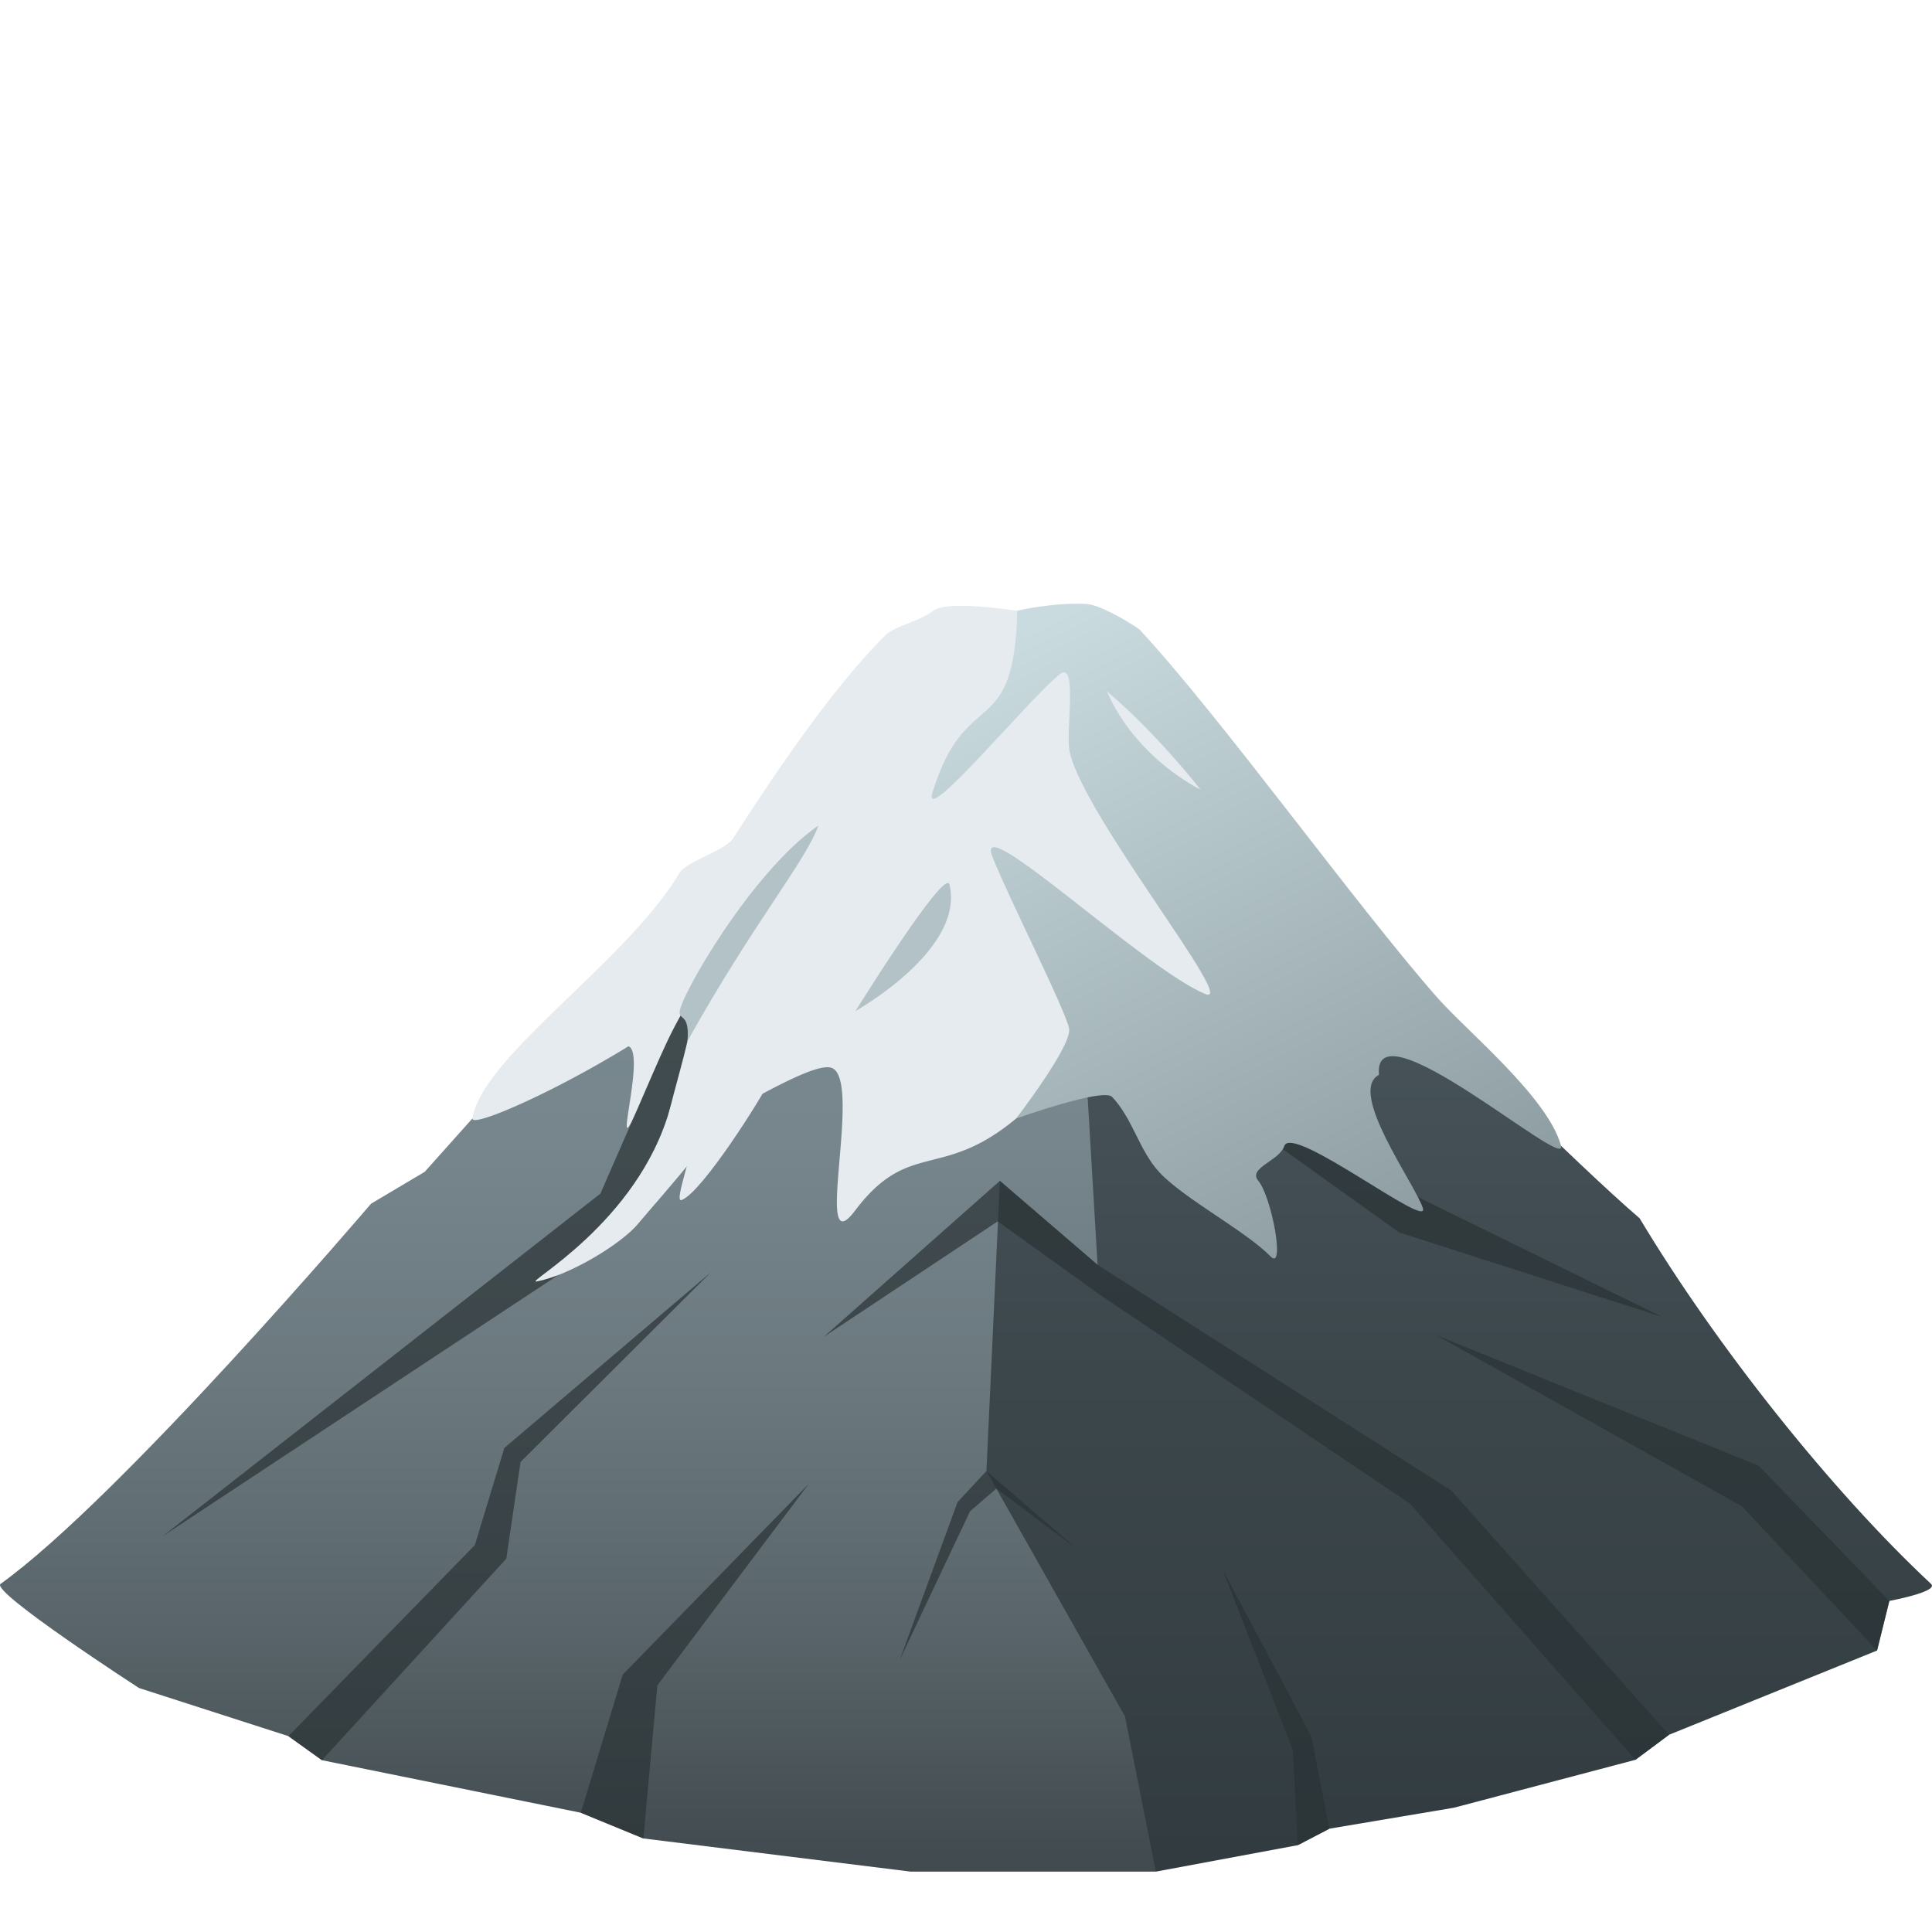 <svg xmlns="http://www.w3.org/2000/svg" viewBox="0 0 64 64"><linearGradient id="a" x1="22.951" x2="22.951" y1="61.429" y2="30.607" gradientUnits="userSpaceOnUse"><stop offset="0" stop-color="#424b4f"/><stop offset=".238" stop-color="#586469"/><stop offset=".508" stop-color="#6b797f"/><stop offset=".767" stop-color="#76868c"/><stop offset="1" stop-color="#7a8a91"/></linearGradient><path d="M45.902 34.632s-12.732-8.178-12.88-8.178c-.204 0-10.146 2.514-10.146 2.514l-8.807 9.85-1.778 1.056S3.992 49.617.018 52.469c-.349.25 4.585 3.448 4.585 3.448l4.951 1.595 1.111.797 8.575 1.74 2.072.852L30.167 62h8.12l6.333-13.796 1.282-13.572z" fill="url(#a)"/><path d="M31.68 20.589l-9.14 12.883-2.651 6.068L5.393 50.886l15.663-10.341 2.445-7.279zM19.24 60.05l2.072.851.464-5.074 5.017-6.674-6.165 6.322zm-9.686-2.537l1.111.796 6.107-6.675.472-3.204 6.312-6.29-6.849 5.825-.978 3.219z" opacity=".7" fill="#2a3236"/><linearGradient id="b" x1="48.339" x2="48.339" y1="61.512" y2="22.298" gradientUnits="userSpaceOnUse"><stop offset="0" stop-color="#323c40"/><stop offset=".407" stop-color="#3c474c"/><stop offset="1" stop-color="#515f66"/></linearGradient><path d="M63.97 52.47c-3.27-3.049-7.1-7.852-9.655-12.112-2.111-1.812-6.965-6.675-6.965-6.675s-9.07-8.725-11.747-11.598c-1.11-.783.257 11.405.257 11.405l.499 8.41-3.237-2.782-.445 9.61 4.589 8.13L38.288 62l4.703-.876 1.05-.547 4.124-.694 6.011-1.587 1.114-.83 6.89-2.79.407-1.643s1.656-.308 1.382-.563z" fill="url(#b)"/><path d="M55.065 43.626l-8.16-4.004-6.83-3.287 6.274 4.491zm7.115 11.049l.407-1.642-4.33-4.48-10.687-4.326 10.132 5.67zm-19.19 6.449l1.05-.547-.605-3.064-2.93-5.511 2.319 5.959zm-13.185-6.137l2.33-4.926.871-.75 2.65 1.987-2.979-2.57-.957 1.03zm1.087-28.742l4.224-3.917 3.657 1.879 4.213 3.96-3.94-4.18-3.582-2.46zm-3.604 18.041l5.834-5.169 3.237 2.783 11.717 7.476 7.214 8.09-1.114.83-7.466-8.483-10.29-6.933-3.37-2.42z" opacity=".7" fill="#2a3236"/><path d="M45.902 34.632S33.846 20.23 33.698 20.23c-.126 0-2.312-.373-2.806.015-.436.342-1.255.49-1.569.805-1.533 1.54-3.159 3.798-5.038 6.723-.26.404-1.544.752-1.788 1.162-1.737 2.918-6.527 6.066-6.845 8.113-.064.407 4.122-1.488 6.995-3.615.847-.627-.62 3.335-.62 4.218 0 .711 4.58-2.534 5.498-2.284 1.1.3-.638 6.641.801 4.735 1.79-2.37 2.857-.985 5.333-3.048a18.122 18.122 0 012.347-1.65l3.13 2.55 6.766-3.322z" fill="#e6ebef"/><linearGradient id="c" x1="44.601" x2="34.506" y1="41.393" y2="20.648" gradientUnits="userSpaceOnUse"><stop offset="0" stop-color="#8e9ea3"/><stop offset="1" stop-color="#cadbe0"/></linearGradient><path d="M51.71 37.954c-.43-1.599-3.11-3.785-4.1-4.91-2.69-3.056-7.19-9.322-9.867-12.196-.436-.307-1.345-.823-1.762-.842-1.143-.051-2.282.224-2.282.224-.105 4.398-1.705 2.421-2.807 6.015-.38 1.24 3.264-3.177 4.224-3.917.593-.457.177 1.938.317 2.576.476 2.153 5.641 8.498 4.487 8.021-2.022-.835-7.708-6.228-7.043-4.535.507 1.29 2.449 5.123 2.539 5.69.091.572-1.757 2.974-1.757 2.974s2.884-1.03 3.18-.719c.678.715.9 1.773 1.555 2.486.805.876 2.855 1.944 3.695 2.8.494.503.038-1.974-.405-2.504-.36-.43.698-.657.86-1.153.247-.759 4.836 2.815 4.59 2.056-.262-.81-2.512-3.866-1.453-4.415-.23-2.452 6.27 3.25 6.028 2.35z" fill="url(#c)"/><path d="M28.34 33.49s2.969-4.779 3.112-4.188c.522 2.162-3.112 4.188-3.112 4.188z" fill="#b3c2c6"/><path d="M39.767 26.153s-2.113-.999-3.101-3.25c1.611 1.34 3.101 3.25 3.101 3.25zM21.142 40.534c-.57.686-2.29 1.717-3.36 1.915-.486.09 3.36-1.915 4.421-5.756.22-.792 2.375-1.354 2.388-.98.033.928-2.74 3.968-3.45 4.821z" fill="#e6ebef"/><path d="M25.515 35.767c-.26.564-2.242 3.715-2.934 3.986-.315.123.582-2.03.351-2.501-.273-.557 2.906-2.188 2.583-1.485zm-2.351-3.069c-.826 1.09-1.29 2.296-2.086 4.119-.906 2.075.517-2.483-.41-2.153-.788.28 3.046-2.691 2.496-1.966z" fill="#e6ebef"/><path d="M22.513 33.532c-.006-.483 2.375-4.652 4.597-6.183-.427 1.194-2.146 3.21-4.337 7.141.076-.903-.257-.692-.26-.958z" fill="#b3c2c6"/></svg>